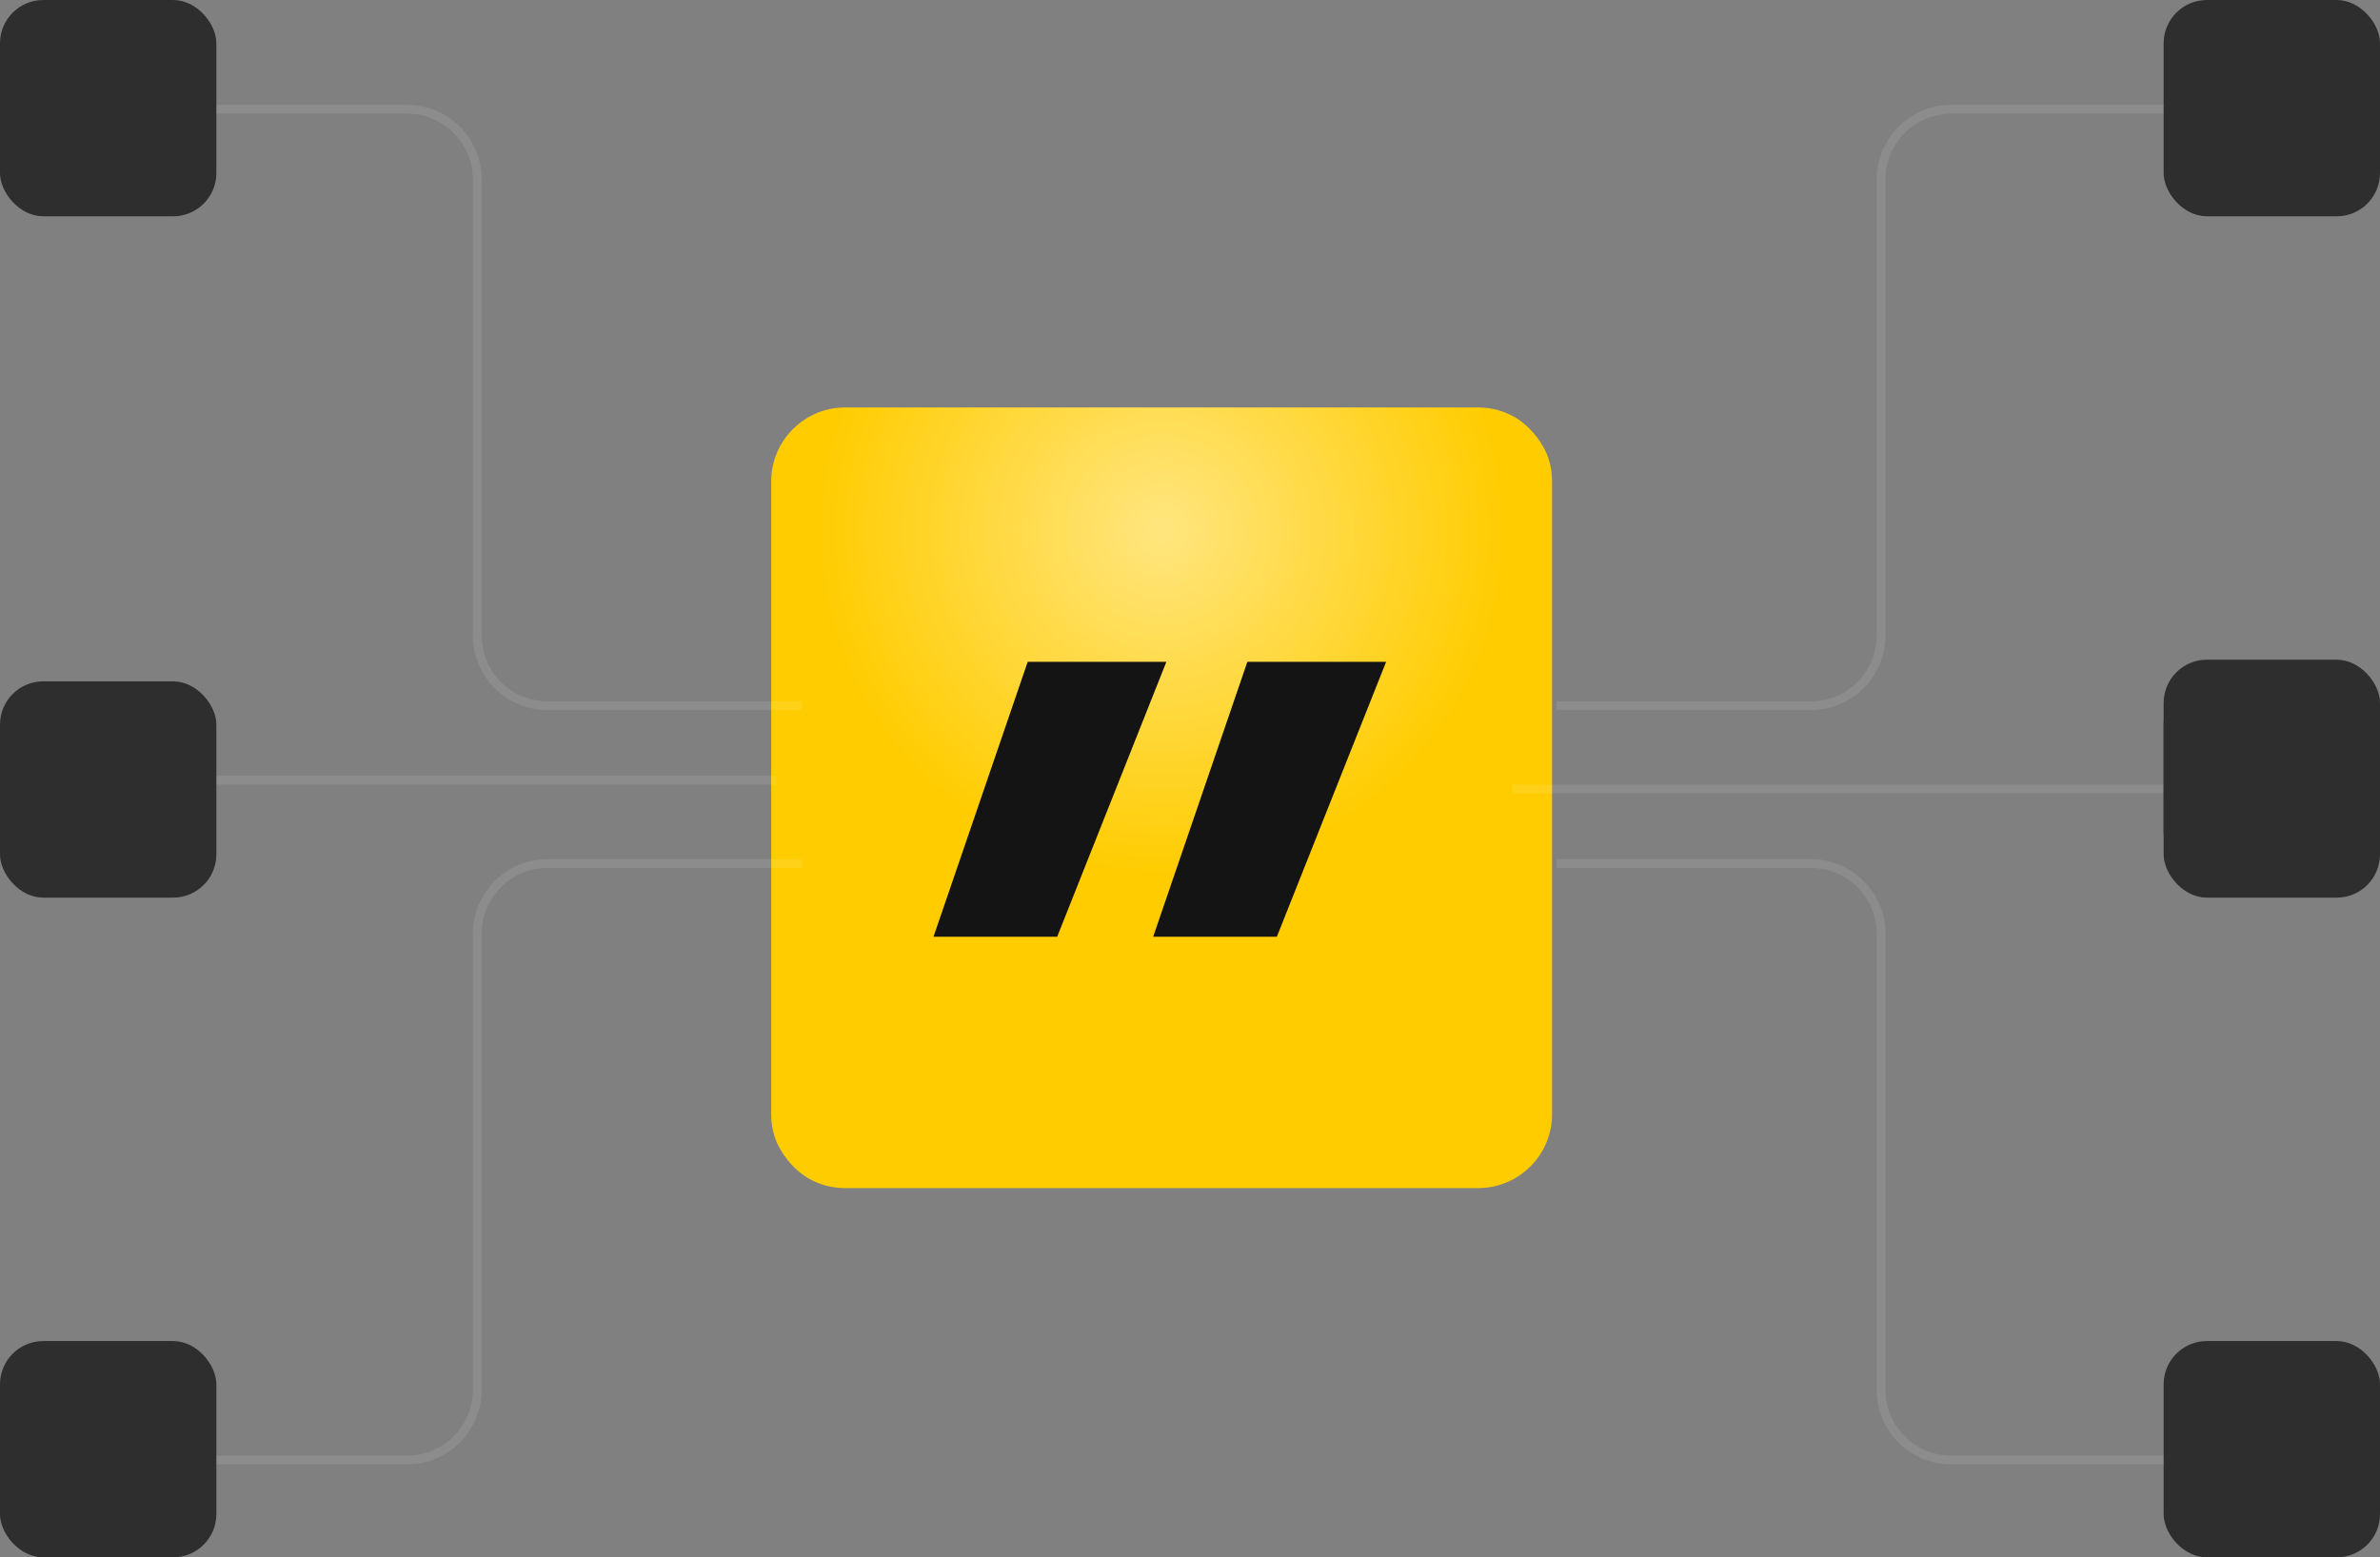<svg width="220" height="144" viewBox="0 0 220 144" fill="none" xmlns="http://www.w3.org/2000/svg">
<rect x="0" y="0" width="220" height="144" fill="#808080" stroke="none"/>
<g clip-path="url(#clip0_11785_15712)">
<path fill-rule="evenodd" clip-rule="evenodd" d="M78.102 37.677H136.653C140.397 37.677 143.468 40.738 143.468 44.492V103.043C143.468 106.787 140.408 109.858 136.653 109.858H78.102C74.359 109.858 71.287 106.798 71.287 103.043V44.492C71.287 40.749 74.359 37.677 78.102 37.677Z" fill="#FFCC00"/>
<path fill-rule="evenodd" clip-rule="evenodd" d="M78.102 37.677H136.653C140.397 37.677 143.468 40.738 143.468 44.492V103.043C143.468 106.787 140.408 109.858 136.653 109.858H78.102C74.359 109.858 71.287 106.798 71.287 103.043V44.492C71.287 40.749 74.359 37.677 78.102 37.677Z" fill="url(#paint0_radial_11785_15712)" fill-opacity="0.5"/>
<path d="M86.291 86.617L94.997 61.197H107.815L97.723 86.617H86.291Z" fill="#141414"/>
<path d="M106.596 86.617L115.302 61.197H128.128L118.028 86.617H106.596Z" fill="#141414"/>
</g>
<path d="M143.874 65.252H167.394C170.977 65.252 173.882 62.347 173.882 58.764V16.591C173.882 13.007 176.787 10.102 180.37 10.102H212" stroke="white" stroke-opacity="0.1" stroke-width="0.811"/>
<path d="M74.126 65.252H50.606C47.023 65.252 44.118 62.347 44.118 58.764V16.591C44.118 13.007 41.213 10.102 37.63 10.102H6" stroke="white" stroke-opacity="0.1" stroke-width="0.811"/>
<path d="M143.874 79.85H167.394C170.977 79.85 173.882 82.755 173.882 86.339V128.512C173.882 132.095 176.787 135 180.37 135H212" stroke="white" stroke-opacity="0.1" stroke-width="0.811"/>
<path d="M74.126 79.85H50.606C47.023 79.85 44.118 82.755 44.118 86.339V128.512C44.118 132.095 41.213 135 37.63 135H6" stroke="white" stroke-opacity="0.1" stroke-width="0.811"/>
<line x1="71.693" y1="72.146" x2="6.811" y2="72.146" stroke="white" stroke-opacity="0.1" stroke-width="0.811"/>
<line y1="-0.406" x2="64.882" y2="-0.406" transform="matrix(1 -8.74228e-08 -8.74228e-08 -1 139.819 72.551)" stroke="white" stroke-opacity="0.1" stroke-width="0.811"/>
<rect x="200" y="61" width="20" height="20" rx="4" fill="#2E2E2E"/>
<rect x="200" y="63" width="20" height="20" rx="4" fill="#2E2E2E"/>
<rect y="63" width="20" height="20" rx="4" fill="#2E2E2E"/>
<rect x="200" width="20" height="20" rx="4" fill="#2E2E2E"/>
<rect width="20" height="20" rx="4" fill="#2E2E2E"/>
<rect x="200" y="124" width="20" height="20" rx="4" fill="#2E2E2E"/>
<rect y="124" width="20" height="20" rx="4" fill="#2E2E2E"/>
<defs>
<radialGradient id="paint0_radial_11785_15712" cx="0" cy="0" r="1" gradientUnits="userSpaceOnUse" gradientTransform="translate(107.378 49.032) rotate(90) scale(32.035)">
<stop stop-color="white"/>
<stop offset="1" stop-color="white" stop-opacity="0"/>
</radialGradient>
<clipPath id="clip0_11785_15712">
<rect x="71.287" y="37.677" width="72.181" height="72.181" rx="6.488" fill="white"/>
</clipPath>
</defs>
</svg>
